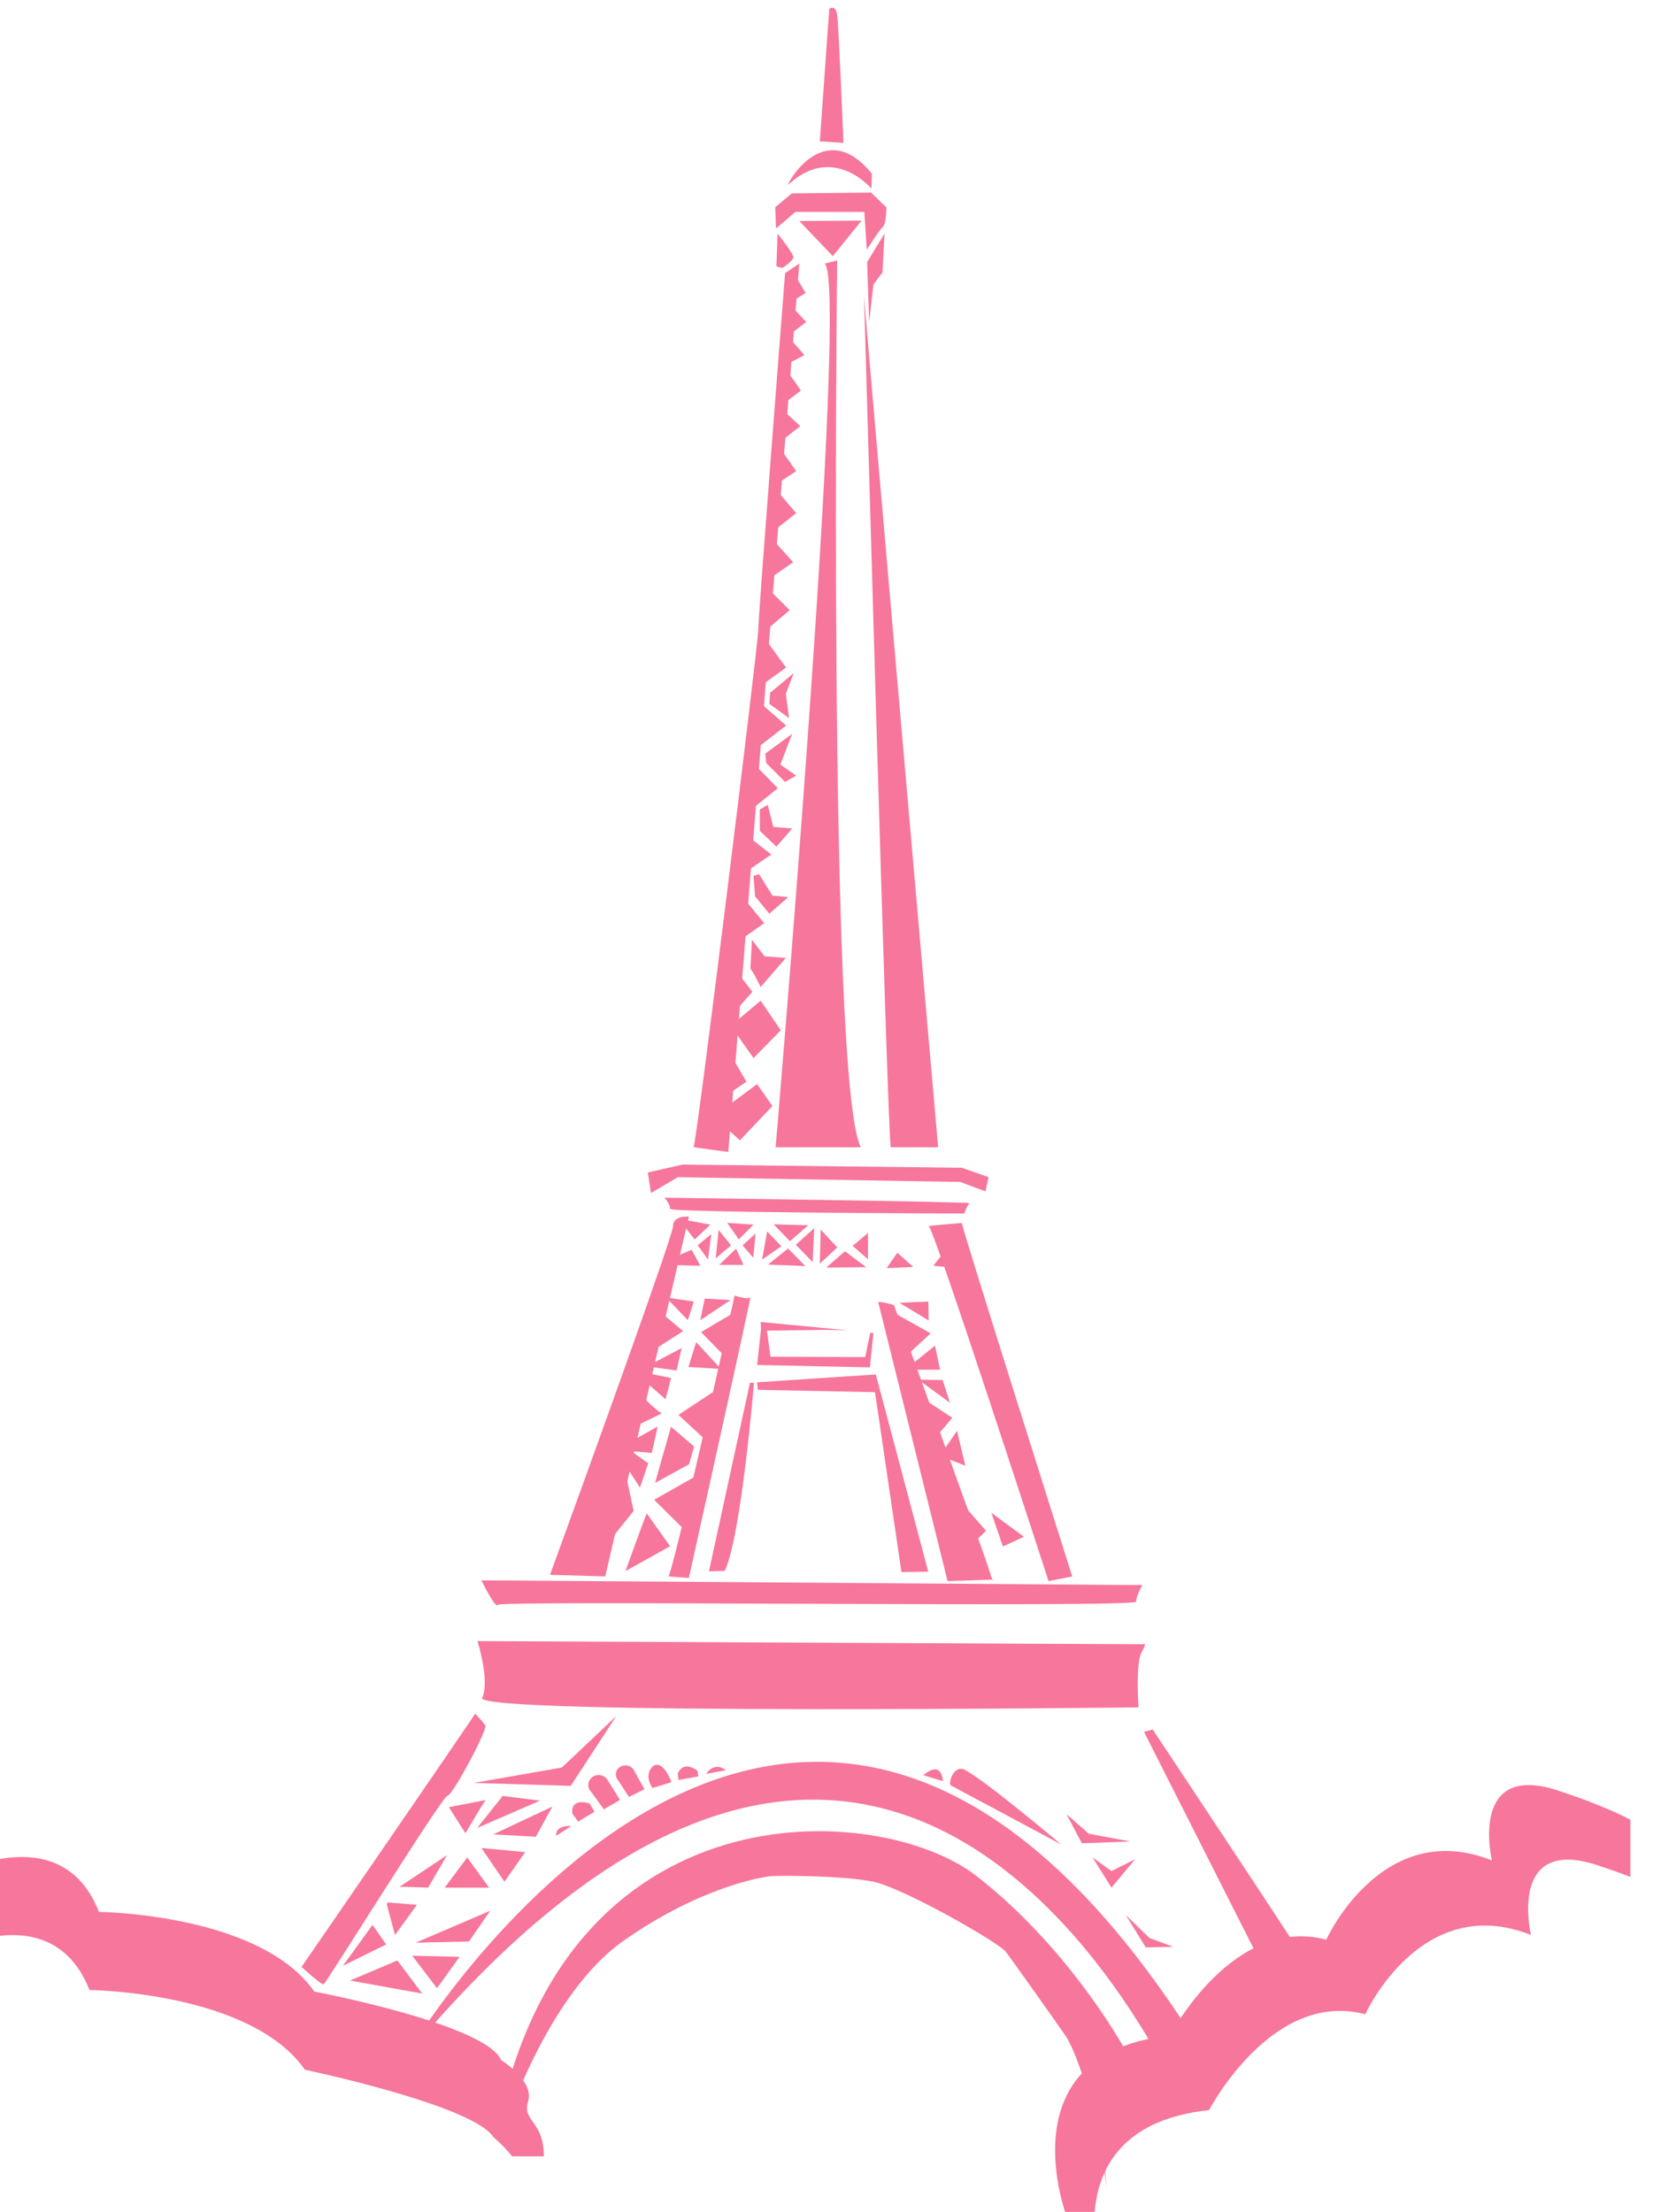 <?xml version="1.0"?><svg width="567.23" height="758.923" xmlns="http://www.w3.org/2000/svg">
 <title>pink eiffel illistration</title>
 <g>
  <title>Layer 1</title>
  <g id="g3353">
   <path id="path3130" d="m163.837,563.074c0,0 4.331,13.533 1.624,19.488c-2.706,5.957 225.216,3.249 225.216,3.249c0,0 -1.084,-15.159 1.082,-18.948c2.166,-3.789 0.541,-2.706 0.541,-2.706l-228.463,-1.083z" fill="#f7769b"/>
   <path id="path3132" d="m188.739,540.336c0,0 42.228,-115.855 42.228,-119.646c0,-3.791 5.414,-3.248 5.414,-3.248l-28.693,123.435l-18.949,-0.541z" fill="#f7769b"/>
   <polygon id="polygon3134" points="223.386 409.322 232.59 403.907 329.497 405.532 338.159 408.78 339.243 403.907 330.04 400.66 234.215 399.577 222.304 402.284 223.386 409.322" fill="#f7769b"/>
   <path id="path3136" d="m238.004,393.622l11.911,1.623l24.362,-304.797l-4.872,3.249c0,0 -9.204,117.48 -9.204,122.352c0,4.872 -21.115,175.948 -22.197,177.573z" fill="#f7769b"/>
   <path id="path3138" d="m281.318,48.491l8.121,0.541c0,0 -1.623,-40.062 -2.166,-43.852c-0.541,-3.789 -2.705,-2.165 -2.705,-2.165l-3.25,45.476z" fill="#f7769b"/>
   <path id="path3140" d="m270.49,63.377c-1.189,1.107 11.91,-24.361 28.693,-3.789l-0.137,5.145c0,0 -13.125,-15.703 -28.556,-1.356z" fill="#f7769b"/>
   <path id="path3142" d="m266.021,71.093l0.271,7.308l6.632,-5.684l23.684,0l0.813,12.993c0,0 4.467,-7.038 5.551,-7.85c1.082,-0.813 1.219,-6.632 1.219,-6.632l-5.279,-5.142l-27.205,0.27l-5.686,4.737z" fill="#f7769b"/>
   <path id="path3144" d="m282.94,90.449l4.331,-1.084c0,0 -3.248,282.603 8.121,304.257l-29.234,0c0,0 25.445,-297.76 16.782,-303.173z" fill="#f7769b"/>
   <path id="path3146" d="m229.345,540.88l7.037,0.54c0,0 21.654,-97.448 21.114,-96.365c-0.541,1.083 -5.414,-0.54 -5.414,-0.54c0,0 -21.113,95.282 -22.737,96.365z" fill="#f7769b"/>
   <path id="path3148" d="m301.347,446.68c1.625,0 5.414,1.082 5.414,1.082c0,0 30.859,84.996 32.484,90.41c1.623,5.415 1.623,3.791 1.623,3.791l-15.699,0.541l-23.822,-95.824z" fill="#f7769b"/>
   <path id="path3150" d="m330.042,419.61c0,1.623 37.896,121.27 37.896,121.27l-8.121,1.624c0,0 -39.521,-121.811 -41.146,-121.811c-1.623,0 11.371,-1.083 11.371,-1.083z" fill="#f7769b"/>
   <path id="path3152" d="m305.681,393.623l16.24,0c0,0 -25.445,-290.179 -25.445,-292.347c0,-2.164 8.121,290.722 9.205,292.347z" fill="#f7769b"/>
   <path id="path3154" d="m227.989,410.946c0,0 2.167,2.437 1.896,3.79c-0.272,1.354 100.968,1.624 100.968,1.624c0,0 1.082,-2.978 1.895,-3.518c0.812,-0.542 -104.759,-1.896 -104.759,-1.896z" fill="#f7769b"/>
   <path id="path3156" d="m165.19,542.231c0.811,0 226.839,1.625 226.839,1.625c0,0 -2.166,3.519 -2.166,5.684c0,2.168 -218.177,-0.54 -218.989,1.084c-0.813,1.623 -5.684,-8.393 -5.684,-8.393z" fill="#f7769b"/>
   <path id="path3158" d="m163.023,587.979c-0.269,0.813 -59.551,86.892 -59.551,86.892c0,0 6.767,6.227 7.579,5.956c0.812,-0.271 40.605,-64.425 42.5,-64.695c1.894,-0.271 13.805,-22.739 12.993,-24.092c-0.813,-1.354 -3.521,-4.061 -3.521,-4.061z" fill="#f7769b"/>
   <path id="path3160" d="m172.498,732.528c0,-1.084 14.888,-47.913 41.415,-66.592c26.527,-18.677 47.913,-21.926 50.349,-22.194c2.436,-0.271 25.175,-0.272 35.46,1.893c10.285,2.167 43.041,20.845 45.477,24.093c2.436,3.248 17.055,23.82 20.572,28.964c3.52,5.143 10.016,25.175 11.641,36.002c1.623,10.827 2.436,15.971 2.436,15.971c0,0 -4.602,-39.792 -1.084,-41.688c3.521,-1.895 8.393,-3.789 8.393,-3.789c0,0 -18.678,-35.46 -51.973,-61.445c-33.295,-25.988 -142.384,-32.214 -164.851,88.515l2.165,0.27z" fill="#f7769b"/>
   <path id="path3162" d="m395.546,593.392c0,0 55.764,83.914 56.305,85.539c0.541,1.624 -12.453,7.85 -12.453,7.85l-46.828,-92.577l2.976,-0.812z" fill="#f7769b"/>
   <path id="path3164" d="m166.611,617.618c-1.016,1.423 -6.903,11.369 -6.903,11.369l-5.685,-8.932l12.588,-2.437z" fill="#f7769b"/>
   <path id="path3166" d="m136.969,647.463c0.609,-0.203 9.949,0.203 9.949,0.203l6.496,-11.166l-16.445,10.963z" fill="#f7769b"/>
   <path id="path3168" d="m133.112,652.741l9.948,0.813l-7.512,10.354l-2.843,-10.557c0.001,0 0.61,-1.015 0.407,-0.61z" fill="#f7769b"/>
   <polygon id="polygon3170" points="173.107 645.635 180.212 635.485 165.19 634.064 173.107 645.635" fill="#f7769b"/>
   <polygon id="polygon3172" points="169.25 629.395 183.867 630.206 189.552 619.853 169.25 629.395" fill="#f7769b"/>
   <polygon id="polygon3174" points="172.498 616.198 163.768 627.161 185.287 617.821 172.498 616.198" fill="#f7769b"/>
   <polygon id="polygon3176" points="168.234 655.583 160.926 666.142 142.655 666.547 168.234 655.583" fill="#f7769b"/>
   <polygon id="polygon3178" points="157.678 671.42 149.963 682.179 141.436 671.013 157.678 671.42" fill="#f7769b"/>
   <polygon id="polygon3180" points="136.361 672.638 144.887 684.007 120.119 679.539 136.361 672.638" fill="#f7769b"/>
   <polygon id="polygon3182" points="127.834 660.455 117.683 674.464 132.503 667.156 127.834 660.455" fill="#f7769b"/>
   <polygon id="polygon3184" points="160.317 637.312 152.602 647.666 167.829 647.666 160.317 637.312" fill="#f7769b"/>
   <path id="path3186" d="m239.392,427.289c0.711,0.812 3.554,4.873 3.554,4.873l1.116,-8.729l-4.67,3.856z" fill="#f7769b"/>
   <path id="path3188" d="m234.62,420.488l3.757,4.771l5.38,-5.076l-9.339,-1.726c0,0 -3.858,15.429 -3.553,15.532c0.305,0.1 9.44,0.304 9.44,0.304l-2.943,-5.482l-4.771,2.031l2.029,-10.354z" fill="#f7769b"/>
   <polygon id="polygon3190" points="249.544 419.574 258.578 420.184 253.502 425.26 249.544 419.574" fill="#f7769b"/>
   <polygon id="polygon3192" points="252.589 428.405 246.803 433.99 255.126 433.99 252.589 428.405" fill="#f7769b"/>
   <polygon id="polygon3194" points="246.599 422.011 245.585 431.756 250.863 427.289 246.599 422.011" fill="#f7769b"/>
   <path id="path3196" d="m259.287,423.229c0,0.305 -0.812,8.324 -0.812,8.324l-3.654,-4.264l4.466,-4.06z" fill="#f7769b"/>
   <polygon id="polygon3198" points="263.247 422.519 261.521 432.162 268.12 427.594 263.247 422.519" fill="#f7769b"/>
   <polygon id="polygon3200" points="265.48 420.081 277.356 420.387 271.062 425.867 265.48 420.081" fill="#f7769b"/>
   <path id="path3202" d="m270.252,428.507c-0.406,0.305 -6.7,5.38 -6.7,5.38l12.789,0.508l-6.089,-6.19l0,0.302z" fill="#f7769b"/>
   <polygon id="polygon3204" points="273.094 427.086 278.879 433.075 279.386 421.402 273.094 427.086" fill="#f7769b"/>
   <polygon id="polygon3206" points="281.619 421.91 281.316 433.583 287.304 428 281.619 421.91" fill="#f7769b"/>
   <polygon id="polygon3208" points="283.549 434.902 289.943 429.319 297.253 434.802 283.549 434.902" fill="#f7769b"/>
   <polygon id="polygon3210" points="297.861 423.025 297.861 432.061 292.583 427.492 297.861 423.025" fill="#f7769b"/>
   <polygon id="polygon3212" points="308.622 446.982 318.671 453.072 318.57 446.577 308.622 446.982" fill="#f7769b"/>
   <polygon id="polygon3214" points="274.277 75.832 295.663 75.696 285.782 87.876 274.277 75.832" fill="#f7769b"/>
   <path id="path3216" d="m303.513,80.162c-0.406,0.677 -5.955,9.745 -5.955,9.745l0.676,20.572l1.488,-12.857l3.115,-4.196l0.676,-13.264z" fill="#f7769b"/>
   <path id="path3218" d="m266.834,80.162c0,0 5.684,7.039 5.413,8.256c-0.271,1.218 -3.788,3.519 -3.788,3.519l-2.032,-0.542l0.407,-11.233z" fill="#f7769b"/>
   <path id="path3220" d="m260.066,476.86c0.406,0 40.199,0.812 40.199,0.812l9.066,61.717l9.203,-0.135l-18,-67.673l-40.738,2.707l0.27,2.572z" fill="#f7769b"/>
   <path id="path3222" d="m258.714,474.423c0,0.406 -4.333,52.515 -10.016,64.56l-5.415,0.137l14.076,-64.696l1.355,0l0,-0.001z" fill="#f7769b"/>
   <polygon id="polygon3224" points="261.149 456.017 259.796 468.333 298.505 469.145 299.722 457.369 298.64 457.235 296.882 465.627 264.398 465.49 263.179 456.557 282.94 456.287 290.654 456.423 261.014 453.579 261.149 456.017" fill="#f7769b"/>
   <path id="path3226" d="m306.896,450.603c1.082,0.406 12.451,6.902 12.451,6.902c0,0 -7.172,6.498 -7.443,6.903c-0.272,0.406 -5.008,-13.805 -5.008,-13.805z" fill="#f7769b"/>
   <polygon id="polygon3228" points="311.632 469.145 320.837 461.701 322.595 469.957 311.497 469.957 311.632 469.145" fill="#f7769b"/>
   <polygon id="polygon3230" points="340.191 519.055 351.357 527.275 344.15 530.626 340.191 519.055" fill="#f7769b"/>
   <path id="path3232" d="m315.017,473.273c0.711,0.202 8.424,0.202 8.424,0.202l2.539,7.817l-10.963,-8.019z" fill="#f7769b"/>
   <path id="path3234" d="m240.611,457.133c0.102,-0.305 11.064,-6.599 11.064,-6.599l-3.045,14.72l-8.019,-8.121z" fill="#f7769b"/>
   <polygon id="polygon3236" points="241.828 445.562 240.305 452.971 250.66 446.069 241.828 445.562" fill="#f7769b"/>
   <polygon id="polygon3238" points="238.073 446.577 228.532 445.154 236.042 452.971 238.073 446.577" fill="#f7769b"/>
   <path id="path3240" d="m227.008,450.534c0.509,0.406 7.411,6.193 7.411,6.193l-10.659,6.801l3.248,-12.994z" fill="#f7769b"/>
   <polygon id="polygon3242" points="238.884 460.482 236.245 469.01 247.411 469.721 238.884 460.482" fill="#f7769b"/>
   <polygon id="polygon3244" points="245.585 477.029 232.795 485.454 241.93 493.879 245.585 477.029" fill="#f7769b"/>
   <polygon id="polygon3246" points="239.697 505.959 224.47 514.587 235.23 525.246 239.697 505.959" fill="#f7769b"/>
   <path id="path3248" d="m221.932,519.257c-0.304,0.405 -7.309,19.795 -7.309,19.795l15.328,-8.528l-8.019,-11.267z" fill="#f7769b"/>
   <polygon id="polygon3250" points="230.257 489.515 224.775 508.801 236.449 502.406 238.174 496.316 230.257 489.515" fill="#f7769b"/>
   <path id="path3252" d="m233.911,462.514c-0.101,0.305 -1.726,7.715 -1.726,7.715l-10.152,-1.422l11.878,-6.293z" fill="#f7769b"/>
   <path id="path3254" d="m212.762,617.553l-4.167,-6.616c-0.58,-1.128 -1.777,-1.912 -3.175,-1.912c-1.961,0 -3.553,1.53 -3.553,3.418c0,0.708 0.223,1.365 0.606,1.91c0.107,0.151 0.229,0.29 0.358,0.423l4.381,6.024l5.55,-3.247z" fill="#f7769b"/>
   <path id="path3256" d="m221.161,613.914l-3.493,-6.267c-0.475,-1.061 -1.542,-1.845 -2.841,-1.928c-1.825,-0.115 -3.393,1.185 -3.502,2.901c-0.041,0.645 0.128,1.255 0.455,1.774c0.088,0.143 0.195,0.277 0.308,0.404l3.725,5.743l5.348,-2.627z" fill="#f7769b"/>
   <path id="path3258" d="m223.861,613.491l6.564,-2.03c0,0 -2.706,-7.646 -6.158,-5.617c0,0 -3.588,2.437 -0.474,7.512c3.114,5.075 0.068,0.135 0.068,0.135z" fill="#f7769b"/>
   <path id="path3260" d="m190.769,629.801c-0.008,0.243 5.211,-3.249 5.211,-3.249c0,0 -5.075,-0.677 -5.211,3.249z" fill="#f7769b"/>
   <path id="path3262" d="m198.416,625.063c0.542,-0.473 5.617,-3.45 5.617,-3.45l-1.76,-2.843c0,0 -6.496,-2.232 -5.888,3.451l2.031,2.842z" fill="#f7769b"/>
   <path id="path3264" d="m232.795,610.717l6.833,-1.219l-0.271,-1.896c0,0 -4.602,-3.924 -6.767,0.881l0.205,2.234z" fill="#f7769b"/>
   <path id="path3266" d="m242.268,608.618l6.768,-1.219c0,0 -3.452,-3.315 -6.768,1.219z" fill="#f7769b"/>
   <path id="path3268" d="m222.575,471.176c1.354,0.406 7.714,1.623 7.714,1.623l-1.895,7.309l-7.443,-6.495l1.624,-2.437z" fill="#f7769b"/>
   <path id="path3270" d="m220.681,478.077c-0.637,1.91 6.362,6.904 6.362,6.904l-9.204,4.466c0,0 2.978,-11.775 2.842,-11.37z" fill="#f7769b"/>
   <path id="path3272" d="m215.538,497.838c0.541,0 8.121,0.678 8.121,0.678l2.031,-9.068l-10.152,5.685l0.135,2.165l6.768,4.737l-2.843,8.391l-5.819,-9.067l3.654,17.054l-10.42,12.993l8.525,-33.568z" fill="#f7769b"/>
   <polygon id="polygon3274" points="304.257 435.106 313.394 434.699 307.911 429.827 304.257 435.106" fill="#f7769b"/>
   <polygon id="polygon3276" points="162.551 611.732 195.845 612.747 211.477 588.791 192.8 606.454 162.551 611.732" fill="#f7769b"/>
   <path id="path3278" d="m316.843,609.093l6.701,2.029c0,0 -0.203,-7.511 -6.701,-2.029z" fill="#f7769b"/>
   <path id="path3280" d="m365.974,622.492c0.406,0.812 5.279,9.947 5.279,9.947l16.648,-0.609l-14.213,-2.64l-7.714,-6.698z" fill="#f7769b"/>
   <path id="path3282" d="m374.907,637.312c0.811,1.219 6.496,10.354 6.496,10.354l8.121,-9.745l-8.121,4.061l-6.496,-4.67z" fill="#f7769b"/>
   <path id="path3284" d="m386.277,657.005c0.609,1.015 6.902,11.166 6.902,11.166l9.338,-0.203l-8.119,-3.046l-8.121,-7.917z" fill="#f7769b"/>
   <path id="path3286" d="m326.183,612.543l37.965,20.304c0,0 -31.063,-26.19 -34.311,-25.988c-3.248,0.203 -3.857,4.467 -3.857,5.076" fill="#f7769b"/>
   <polygon id="polygon3288" points="317.249 480.176 326.792 486.47 320.904 493.371 317.249 480.176" fill="#f7769b"/>
   <polygon id="polygon3290" points="328.415 490.936 322.529 499.463 331.259 502.914 328.415 490.936" fill="#f7769b"/>
   <polygon id="polygon3292" points="330.04 515.703 338.365 525.246 334.101 529.306 330.04 515.703" fill="#f7769b"/>
   <polygon id="polygon3294" points="323.948 429.624 320.294 434.294 326.386 434.902 323.948 429.624" fill="#f7769b"/>
   <path id="path3296" d="m248.224,386.179c1.421,1.217 5.685,5.075 5.685,5.075l11.165,-11.775l-5.277,-7.511l-11.775,8.729l0.202,5.482z" fill="#f7769b"/>
   <path id="path3298" d="m251.269,362.831c0.609,1.015 4.873,8.324 4.873,8.324l-7.512,5.075l2.639,-13.399z" fill="#f7769b"/>
   <path id="path3300" d="m250.863,351.868c0.609,1.218 7.715,11.166 7.715,11.166l9.338,-9.542l-6.902,-10.151l-10.151,8.527z" fill="#f7769b"/>
   <polygon id="polygon3302" points="252.081 347.198 258.172 340.296 252.081 332.379 252.081 347.198" fill="#f7769b"/>
   <polygon id="polygon3304" points="252.69 323.446 262.232 316.746 254.72 307.61 252.69 323.446" fill="#f7769b"/>
   <polygon id="polygon3306" points="256.141 286.496 253.909 300.504 264.669 293.196 256.141 286.496" fill="#f7769b"/>
   <polygon id="polygon3308" points="256.547 278.781 266.901 270.458 258.375 261.728 256.141 279.797 256.547 278.781" fill="#f7769b"/>
   <polygon id="polygon3310" points="258.781 256.247 258.984 257.261 269.744 248.938 259.796 240.208 258.781 256.247" fill="#f7769b"/>
   <polygon id="polygon3312" points="262.03 218.485 260.202 235.945 269.744 229.042 262.03 218.485" fill="#f7769b"/>
   <polygon id="polygon3314" points="262.841 216.251 270.963 209.349 263.247 201.635 262.841 216.251" fill="#f7769b"/>
   <polygon id="polygon3316" points="264.262 198.386 272.179 192.905 264.871 184.784 264.262 198.386" fill="#f7769b"/>
   <polygon id="polygon3318" points="265.277 182.348 273.195 176.055 266.089 167.73 265.277 182.348" fill="#f7769b"/>
   <polygon id="polygon3320" points="266.495 166.106 273.195 161.64 267.51 153.519 266.495 166.106" fill="#f7769b"/>
   <polygon id="polygon3322" points="268.12 151.286 274.616 146.211 269.338 141.338 268.12 151.286" fill="#f7769b"/>
   <path id="path3324" d="m269.135,138.293l5.685,-4.264c0,0 -4.265,-6.496 -4.265,-5.685c-0.001,0.813 -1.42,9.949 -1.42,9.949z" fill="#f7769b"/>
   <polygon id="polygon3326" points="269.744 125.097 276.038 121.849 270.554 115.555 269.744 125.097" fill="#f7769b"/>
   <polygon id="polygon3328" points="271.57 114.336 276.646 110.479 271.57 104.998 271.57 114.336" fill="#f7769b"/>
   <polygon id="polygon3330" points="272.789 102.765 276.443 100.532 273.803 96.065 272.789 102.765" fill="#f7769b"/>
   <path id="path3332" d="m257.494,332.447c0.813,0.541 3.52,6.225 3.52,6.225l8.662,-10.016l-7.309,-0.541l-4.331,-5.685l-0.542,10.017z" fill="#f7769b"/>
   <polygon id="polygon3334" points="259.118 307.542 263.99 313.498 270.488 307.814 265.073 307.272 260.472 299.963 258.578 300.504 259.118 307.542" fill="#f7769b"/>
   <polygon id="polygon3336" points="260.743 285.075 266.427 290.488 271.842 284.263 265.344 283.723 263.45 276.142 260.743 277.767 260.743 285.075" fill="#f7769b"/>
   <polygon id="polygon3338" points="262.908 261.796 269.405 268.293 273.195 266.126 267.781 262.337 271.842 251.78 262.637 258.548 262.908 261.796" fill="#f7769b"/>
   <polygon id="polygon3340" points="270.76 246.367 263.992 241.494 264.262 237.704 272.384 230.938 269.676 237.975 270.76 246.367" fill="#f7769b"/>
   <path id="path3342" d="m559.47,624.354c-6.109,-3.181 -14.143,-6.487 -24.783,-9.986c-30.859,-10.152 -22.738,23.955 -22.738,23.955c-37.762,-15.023 -56.846,27.204 -56.846,27.204c-32.076,-8.527 -53.598,32.89 -53.598,32.89c-57.25,6.09 -35.324,62.529 -35.324,62.529l9.303,0.646c0.518,-15.958 8.18,-34.274 39.422,-37.598c0,0 21.52,-41.414 53.596,-32.888c0,0 19.084,-42.228 56.846,-27.205c0,0 -8.121,-34.106 22.738,-23.956c4.189,1.379 7.961,2.726 11.385,4.048l0,-19.639l-0.001,0z" fill="#f7769b"/>
   <path id="path3344" d="m181.217,720.957c2.166,-7.037 -9.204,-14.075 -9.204,-14.075c-5.413,-12.452 -64.153,-23.55 -64.153,-23.55c-18.678,-26.797 -73.899,-27.341 -73.899,-27.341c-10.506,-26.511 -35.808,-17.706 -41.721,-16.39l0,25.992c9.044,-2.211 29.344,-5.841 38.473,17.197c0,0 55.22,0.543 73.898,27.341c0,0 57.623,12.125 64.661,23.088c0,0 3.651,3.039 6.459,6.634l10.898,0c-0.022,-12.395 -7.575,-11.868 -5.412,-18.896z" fill="#f7769b"/>
   <path id="path3346" d="m415.07,708.165c-140.6,-233.057 -277.89,-0.007 -275.866,-2.436c140.742,-169.021 229.096,-53.231 259.836,2.436l16.03,0z" fill="#f7769b"/>
  </g>
 </g>
</svg>